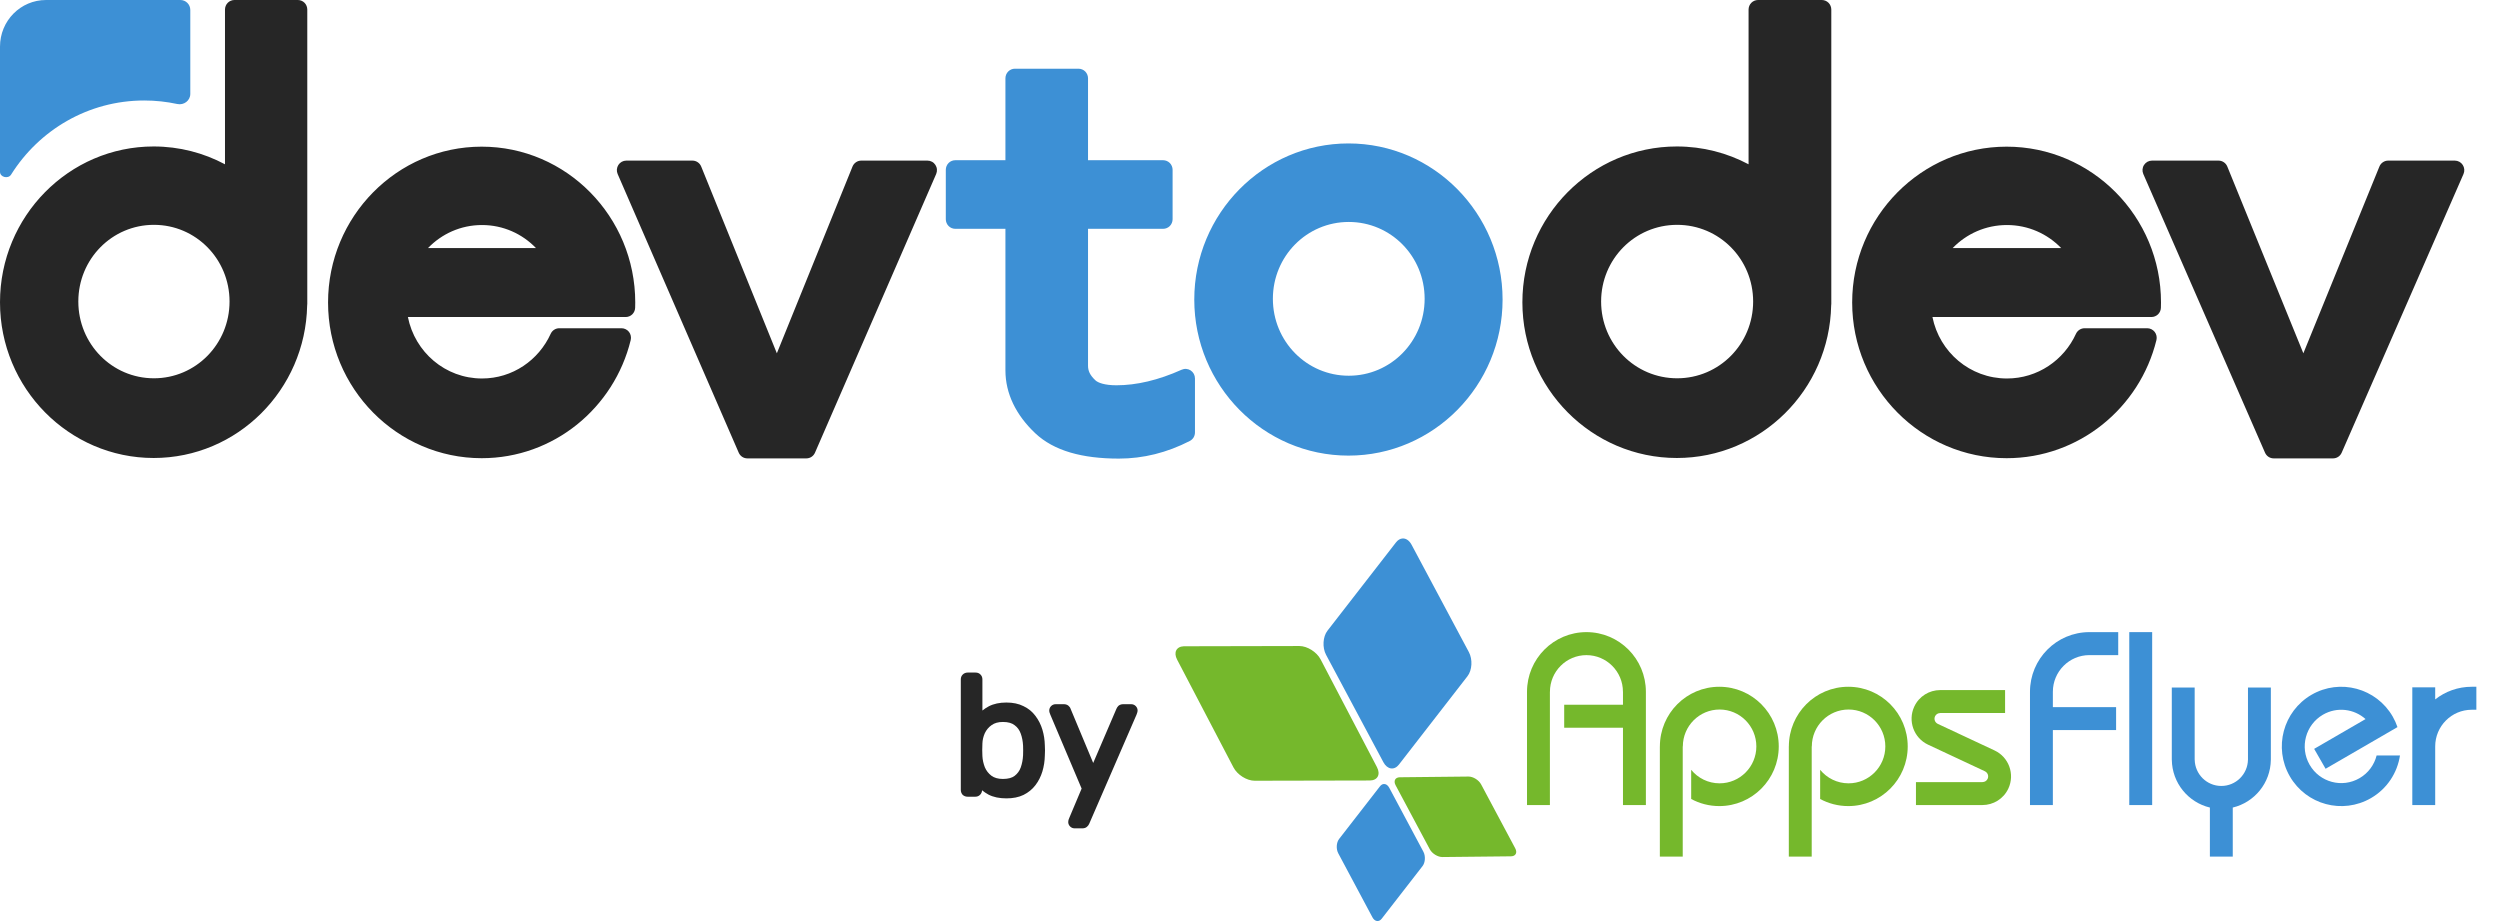 <svg width="152" height="56" viewBox="0 0 152 56" fill="none" xmlns="http://www.w3.org/2000/svg">
<path fill-rule="evenodd" clip-rule="evenodd" d="M14.252 0C14.102 0 13.953 0.063 13.847 0.17C13.741 0.277 13.679 0.428 13.679 0.58V9.989C12.383 9.297 10.906 8.905 9.342 8.905C4.191 8.905 0 13.155 0 18.379C0 23.602 4.192 27.846 9.342 27.846C14.428 27.846 18.573 23.707 18.675 18.573C18.681 18.542 18.683 18.51 18.683 18.478V0.58C18.683 0.428 18.622 0.277 18.516 0.17C18.41 0.063 18.261 1.85298e-05 18.111 0H14.252ZM29.287 8.917C24.137 8.917 19.946 13.167 19.946 18.391C19.946 23.614 24.137 27.858 29.287 27.858C33.661 27.858 37.339 24.804 38.347 20.677C38.389 20.507 38.35 20.318 38.243 20.18C38.136 20.042 37.965 19.957 37.792 19.957H34.001C33.892 19.957 33.784 19.99 33.693 20.049C33.601 20.108 33.527 20.195 33.481 20.295C32.754 21.897 31.163 23.012 29.305 23.012C27.073 23.012 25.224 21.408 24.8 19.275H34.463H37.163H38.045C38.192 19.275 38.338 19.215 38.443 19.112C38.549 19.009 38.612 18.863 38.617 18.715C38.621 18.61 38.623 18.502 38.623 18.391C38.623 13.168 34.438 8.917 29.287 8.917H29.287ZM38.077 9.765C37.982 9.765 37.888 9.79 37.804 9.835C37.721 9.881 37.649 9.948 37.597 10.029C37.546 10.109 37.514 10.203 37.506 10.299C37.499 10.394 37.515 10.492 37.553 10.58L44.915 27.524C44.959 27.626 45.034 27.715 45.126 27.776C45.218 27.837 45.328 27.87 45.439 27.87H49.027C49.137 27.87 49.248 27.837 49.34 27.776C49.432 27.715 49.507 27.626 49.551 27.524L56.919 10.58C56.957 10.492 56.973 10.394 56.965 10.299C56.958 10.203 56.926 10.109 56.874 10.029C56.822 9.948 56.751 9.881 56.667 9.835C56.584 9.79 56.489 9.765 56.395 9.765H52.362C52.249 9.765 52.137 9.8 52.044 9.864C51.95 9.927 51.876 10.019 51.833 10.125L47.233 21.48L42.633 10.125C42.59 10.019 42.516 9.927 42.422 9.864C42.329 9.8 42.216 9.765 42.104 9.765H38.077ZM9.359 13.67C11.906 13.67 13.956 15.749 13.956 18.332C13.956 20.915 11.905 23 9.359 23C6.812 23 4.762 20.915 4.762 18.332C4.762 15.749 6.812 13.67 9.359 13.67ZM29.305 13.682C30.597 13.682 31.756 14.219 32.589 15.084H26.021C26.854 14.219 28.013 13.682 29.305 13.682Z" fill="#262626"/>
<path fill-rule="evenodd" clip-rule="evenodd" d="M61.704 4.177C61.553 4.177 61.404 4.24 61.298 4.348C61.191 4.455 61.13 4.607 61.13 4.759V9.741H58.079C57.929 9.741 57.779 9.804 57.673 9.911C57.567 10.019 57.505 10.17 57.505 10.323V13.33C57.505 13.482 57.567 13.634 57.673 13.741C57.779 13.849 57.929 13.912 58.079 13.912H61.13V22.517C61.13 23.93 61.774 25.238 62.945 26.343C64.079 27.411 65.799 27.883 68.027 27.883C69.508 27.883 70.956 27.523 72.34 26.811C72.434 26.763 72.514 26.688 72.57 26.597C72.625 26.506 72.654 26.399 72.654 26.293V23.01C72.654 22.913 72.63 22.817 72.585 22.732C72.539 22.648 72.473 22.575 72.393 22.522C72.313 22.47 72.22 22.438 72.126 22.43C72.031 22.422 71.934 22.439 71.847 22.478C70.423 23.117 69.101 23.425 67.876 23.425C67.164 23.425 66.756 23.271 66.6 23.123C66.264 22.807 66.152 22.542 66.152 22.236V13.912H70.719C70.87 13.912 71.019 13.849 71.126 13.742C71.232 13.634 71.294 13.483 71.294 13.331V10.323C71.294 10.171 71.232 10.019 71.126 9.912C71.019 9.804 70.87 9.741 70.719 9.741H66.152V4.759C66.152 4.607 66.09 4.456 65.984 4.348C65.878 4.24 65.728 4.178 65.578 4.178H61.704L61.704 4.177ZM81.987 8.721C76.818 8.721 72.612 12.98 72.612 18.214C72.612 23.448 76.819 27.701 81.987 27.701C87.156 27.701 91.357 23.447 91.357 18.214C91.357 12.98 87.156 8.721 81.987 8.721ZM82.005 13.495C84.561 13.495 86.618 15.579 86.618 18.167C86.618 20.756 84.561 22.844 82.005 22.844C79.449 22.844 77.391 20.756 77.391 18.167C77.391 15.579 79.448 13.495 82.005 13.495Z" fill="#3D90D5"/>
<path fill-rule="evenodd" clip-rule="evenodd" d="M60.09 48.306L60.092 48.307L60.093 48.308C60.396 48.467 60.764 48.541 61.189 48.541C61.587 48.541 61.936 48.474 62.23 48.331L62.232 48.33C62.524 48.184 62.766 47.987 62.953 47.741C63.142 47.494 63.283 47.214 63.377 46.905C63.469 46.599 63.519 46.277 63.526 45.939C63.533 45.829 63.536 45.725 63.536 45.627C63.536 45.53 63.533 45.426 63.526 45.316C63.519 44.985 63.469 44.666 63.377 44.361C63.283 44.051 63.142 43.772 62.953 43.525C62.767 43.272 62.525 43.075 62.231 42.935C61.937 42.785 61.587 42.714 61.189 42.714C60.777 42.714 60.416 42.788 60.113 42.947L60.112 42.948C59.973 43.023 59.846 43.106 59.73 43.2V41.306C59.73 41.202 59.699 41.1 59.622 41.021C59.541 40.929 59.431 40.892 59.317 40.892H58.831C58.716 40.892 58.613 40.934 58.531 41.016C58.451 41.096 58.417 41.199 58.417 41.306V48.026C58.417 48.133 58.451 48.233 58.522 48.316L58.531 48.327L58.541 48.336C58.624 48.407 58.724 48.44 58.831 48.44H59.297C59.403 48.44 59.506 48.407 59.586 48.326C59.663 48.25 59.704 48.155 59.71 48.049C59.824 48.144 59.951 48.23 60.09 48.306ZM61.69 44.093C61.861 44.219 61.985 44.387 62.061 44.604L62.062 44.606C62.143 44.83 62.19 45.075 62.203 45.341C62.21 45.532 62.21 45.723 62.203 45.914C62.19 46.18 62.143 46.429 62.062 46.66C61.986 46.87 61.861 47.04 61.687 47.174C61.534 47.29 61.304 47.36 60.977 47.36C60.675 47.36 60.446 47.289 60.276 47.163C60.1 47.028 59.968 46.858 59.879 46.652C59.792 46.427 59.742 46.201 59.73 45.972L59.73 45.971C59.724 45.867 59.72 45.743 59.72 45.597C59.72 45.444 59.724 45.317 59.73 45.214L59.73 45.211L59.73 45.208C59.736 44.997 59.784 44.788 59.876 44.579C59.971 44.379 60.108 44.215 60.292 44.085C60.464 43.962 60.688 43.895 60.977 43.895C61.303 43.895 61.531 43.968 61.684 44.089L61.687 44.091L61.69 44.093Z" fill="#262626"/>
<path d="M63.859 43.45L65.763 47.946L65.015 49.722C64.993 49.767 64.974 49.812 64.964 49.855C64.953 49.896 64.948 49.938 64.948 49.98C64.948 50.085 64.99 50.177 65.062 50.249C65.134 50.322 65.226 50.363 65.331 50.363H65.807C65.901 50.363 66.008 50.343 66.09 50.266C66.149 50.215 66.195 50.154 66.226 50.082L66.226 50.081L69.102 43.449L69.103 43.445C69.121 43.398 69.136 43.355 69.147 43.318C69.156 43.282 69.166 43.24 69.166 43.198C69.166 43.093 69.124 43.001 69.052 42.929C68.976 42.852 68.878 42.815 68.773 42.815H68.297C68.197 42.815 68.093 42.838 68.009 42.908L68.003 42.913L67.997 42.919C67.946 42.97 67.906 43.03 67.878 43.097L66.467 46.388L65.097 43.107C65.072 43.027 65.024 42.96 64.961 42.908C64.88 42.84 64.781 42.815 64.683 42.815H64.188C64.082 42.815 63.984 42.852 63.908 42.929C63.831 43.005 63.794 43.103 63.794 43.208C63.794 43.251 63.804 43.293 63.814 43.328C63.825 43.365 63.84 43.406 63.859 43.45Z" fill="#262626"/>
<g clip-path="url(#clip0_4875_11163)">
<path d="M71.568 40.104L74.996 46.661C75.23 47.108 75.807 47.47 76.284 47.469L83.279 47.454C83.756 47.453 83.953 47.09 83.719 46.642L80.29 40.086C80.056 39.639 79.479 39.277 79.002 39.278L72.008 39.293C71.997 39.293 71.987 39.293 71.976 39.293C71.522 39.31 71.339 39.667 71.568 40.104Z" fill="#75B82C"/>
<path d="M84.853 47.744L86.93 51.633C87.071 51.898 87.416 52.111 87.701 52.108L91.868 52.064C92.153 52.061 92.268 51.844 92.126 51.578L90.051 47.689C89.909 47.424 89.563 47.211 89.28 47.214L85.112 47.258C85.107 47.258 85.103 47.258 85.098 47.258C84.824 47.268 84.714 47.483 84.853 47.744Z" fill="#75B82C"/>
<path d="M84.878 32.976L80.711 38.345C80.426 38.712 80.388 39.369 80.626 39.815L84.11 46.342C84.347 46.787 84.771 46.852 85.055 46.486L89.222 41.115C89.507 40.749 89.545 40.091 89.307 39.646L85.823 33.119C85.685 32.861 85.486 32.731 85.287 32.738C85.142 32.744 84.998 32.822 84.878 32.976Z" fill="#3D90D5"/>
<path d="M83.902 47.809L81.418 51.008C81.248 51.227 81.226 51.619 81.368 51.884L83.444 55.773C83.586 56.038 83.838 56.077 84.007 55.858L86.49 52.659C86.659 52.44 86.682 52.048 86.541 51.783L84.465 47.894C84.383 47.74 84.264 47.663 84.145 47.667C84.059 47.67 83.973 47.717 83.902 47.809Z" fill="#3D90D5"/>
<path d="M129.46 48.948H130.852V38.433H129.46V48.948Z" fill="#3D90D5"/>
<path d="M104.534 41.755C102.539 41.755 100.921 43.379 100.921 45.383H100.919V52.08H102.31V45.383H102.317C102.317 44.144 103.318 43.139 104.551 43.139C105.785 43.139 106.786 44.144 106.786 45.383C106.786 46.621 105.785 47.626 104.551 47.626C103.855 47.626 103.233 47.306 102.824 46.805V48.578C103.333 48.853 103.916 49.01 104.534 49.01C106.53 49.01 108.148 47.386 108.148 45.383C108.148 43.379 106.53 41.755 104.534 41.755Z" fill="#75B82C"/>
<path d="M112.376 41.755C110.38 41.755 108.763 43.379 108.763 45.383H108.76V52.08H110.152V45.383H110.159C110.159 44.144 111.159 43.139 112.393 43.139C113.628 43.139 114.628 44.144 114.628 45.383C114.628 46.621 113.628 47.626 112.393 47.626C111.697 47.626 111.075 47.306 110.665 46.805V48.578C111.174 48.853 111.758 49.01 112.376 49.01C114.371 49.01 115.989 47.386 115.989 45.383C115.989 43.379 114.371 41.755 112.376 41.755Z" fill="#75B82C"/>
<path d="M96.456 38.433C94.46 38.433 92.842 40.058 92.842 42.061V48.948H94.234V42.061H94.236C94.236 40.83 95.229 39.832 96.456 39.832C97.682 39.832 98.675 40.83 98.675 42.061H98.677V42.849H95.103V44.246H98.677V48.948H100.07V42.061C100.07 40.058 98.451 38.433 96.456 38.433Z" fill="#75B82C"/>
<path d="M124.814 42.061C124.814 40.83 125.809 39.831 127.036 39.831V39.831H128.788V38.433H127.036C125.04 38.434 123.423 40.058 123.423 42.061V48.948H124.814V44.389H128.659V42.992H124.814V42.061Z" fill="#3D90D5"/>
<path d="M136.677 41.801V46.192H136.676C136.658 47.075 135.942 47.786 135.056 47.786C134.172 47.786 133.455 47.075 133.438 46.192H133.436V41.801H132.045V46.196H132.047C132.064 47.608 133.046 48.785 134.361 49.099V52.08H135.752V49.099C137.068 48.785 138.05 47.608 138.067 46.196H138.068V41.801H136.677Z" fill="#3D90D5"/>
<path d="M144.499 45.932C144.357 46.494 143.999 47.001 143.459 47.313C142.396 47.93 141.038 47.565 140.425 46.498C139.811 45.431 140.176 44.069 141.238 43.452C142.089 42.959 143.13 43.097 143.825 43.72L140.701 45.531L141.396 46.741L142.843 45.903L145.766 44.208C145.692 43.99 145.597 43.776 145.478 43.569C144.48 41.835 142.269 41.24 140.541 42.242C138.813 43.244 138.221 45.462 139.219 47.197C140.217 48.931 142.426 49.526 144.155 48.525C145.143 47.952 145.759 46.982 145.919 45.932H144.499Z" fill="#3D90D5"/>
<path d="M150.281 41.755C149.442 41.755 148.672 42.043 148.06 42.523V41.788H146.668V48.948H148.06V45.383H148.06C148.06 44.151 149.055 43.153 150.281 43.153V43.152H150.563V41.755H150.281Z" fill="#3D90D5"/>
<path d="M121.269 45.627L117.808 44.007L117.809 44.006C117.642 43.922 117.572 43.722 117.65 43.552C117.708 43.427 117.832 43.355 117.96 43.355V43.352H121.909V41.955H117.96V41.957C117.307 41.958 116.682 42.328 116.387 42.961C115.983 43.831 116.357 44.864 117.22 45.273L120.681 46.893L120.681 46.894C120.681 46.894 120.681 46.894 120.682 46.895C120.854 46.975 120.928 47.18 120.848 47.352C120.79 47.478 120.665 47.551 120.536 47.55V47.552H116.49V48.948H120.536V48.947C121.189 48.946 121.814 48.576 122.109 47.942C122.514 47.07 122.138 46.034 121.269 45.627Z" fill="#75B82C"/>
</g>
<path fill-rule="evenodd" clip-rule="evenodd" d="M2.801 0C1.249 0 0 1.265 0 2.836V10.448C0 10.776 0.499 10.895 0.673 10.618C2.373 7.908 5.362 6.11 8.767 6.11C9.457 6.11 10.131 6.184 10.78 6.324C11.177 6.41 11.57 6.119 11.57 5.711V0.606C11.57 0.271 11.3 0 10.967 0H2.801Z" fill="#3D90D5"/>
<path fill-rule="evenodd" clip-rule="evenodd" d="M106.888 0C106.737 0 106.588 0.063 106.481 0.17C106.375 0.277 106.313 0.428 106.313 0.58V9.989C105.009 9.297 103.525 8.905 101.952 8.905C96.775 8.905 92.561 13.155 92.561 18.379C92.561 23.602 96.775 27.846 101.952 27.846C107.065 27.846 111.232 23.707 111.335 18.573C111.341 18.542 111.343 18.51 111.343 18.478V0.58C111.343 0.428 111.281 0.277 111.175 0.17C111.068 0.063 110.919 1.85298e-05 110.768 0H106.888ZM122.003 8.917C116.826 8.917 112.612 13.167 112.612 18.391C112.612 23.614 116.826 27.858 122.003 27.858C126.4 27.858 130.097 24.804 131.111 20.677C131.153 20.507 131.114 20.318 131.006 20.18C130.899 20.042 130.727 19.957 130.553 19.957H126.742C126.633 19.957 126.524 19.99 126.432 20.049C126.34 20.108 126.265 20.195 126.219 20.295C125.488 21.897 123.889 23.012 122.021 23.012C119.778 23.012 117.919 21.408 117.493 19.275H127.206H129.92H130.808C130.955 19.275 131.102 19.215 131.208 19.112C131.314 19.009 131.378 18.863 131.383 18.715C131.386 18.61 131.389 18.502 131.389 18.391C131.389 13.168 127.181 8.917 122.003 8.917ZM130.839 9.765C130.744 9.765 130.649 9.79 130.565 9.835C130.482 9.881 130.41 9.948 130.358 10.029C130.305 10.109 130.274 10.203 130.266 10.299C130.258 10.394 130.274 10.492 130.313 10.58L137.714 27.524C137.758 27.626 137.833 27.715 137.926 27.776C138.019 27.837 138.129 27.87 138.24 27.87H141.848C141.959 27.87 142.069 27.837 142.162 27.776C142.255 27.715 142.33 27.626 142.374 27.524L149.781 10.58C149.819 10.492 149.835 10.394 149.828 10.299C149.82 10.203 149.788 10.109 149.736 10.029C149.684 9.948 149.612 9.881 149.528 9.835C149.445 9.79 149.349 9.765 149.254 9.765H145.2C145.087 9.765 144.974 9.8 144.88 9.864C144.786 9.927 144.711 10.019 144.668 10.125L140.044 21.48L135.42 10.125C135.377 10.019 135.302 9.927 135.208 9.864C135.114 9.8 135.001 9.765 134.888 9.765H130.839ZM101.97 13.67C104.53 13.67 106.591 15.749 106.591 18.332C106.591 20.915 104.53 23 101.97 23C99.41 23 97.348 20.915 97.348 18.332C97.348 15.749 99.409 13.67 101.97 13.67ZM122.021 13.682C123.32 13.682 124.485 14.219 125.322 15.084H118.72C119.557 14.219 120.723 13.682 122.021 13.682Z" fill="#262626"/>
<defs>
<clipPath id="clip0_4875_11163">
<rect width="79.093" height="23.263" fill="white" transform="translate(71.469 32.737)"/>
</clipPath>
</defs>
</svg>
